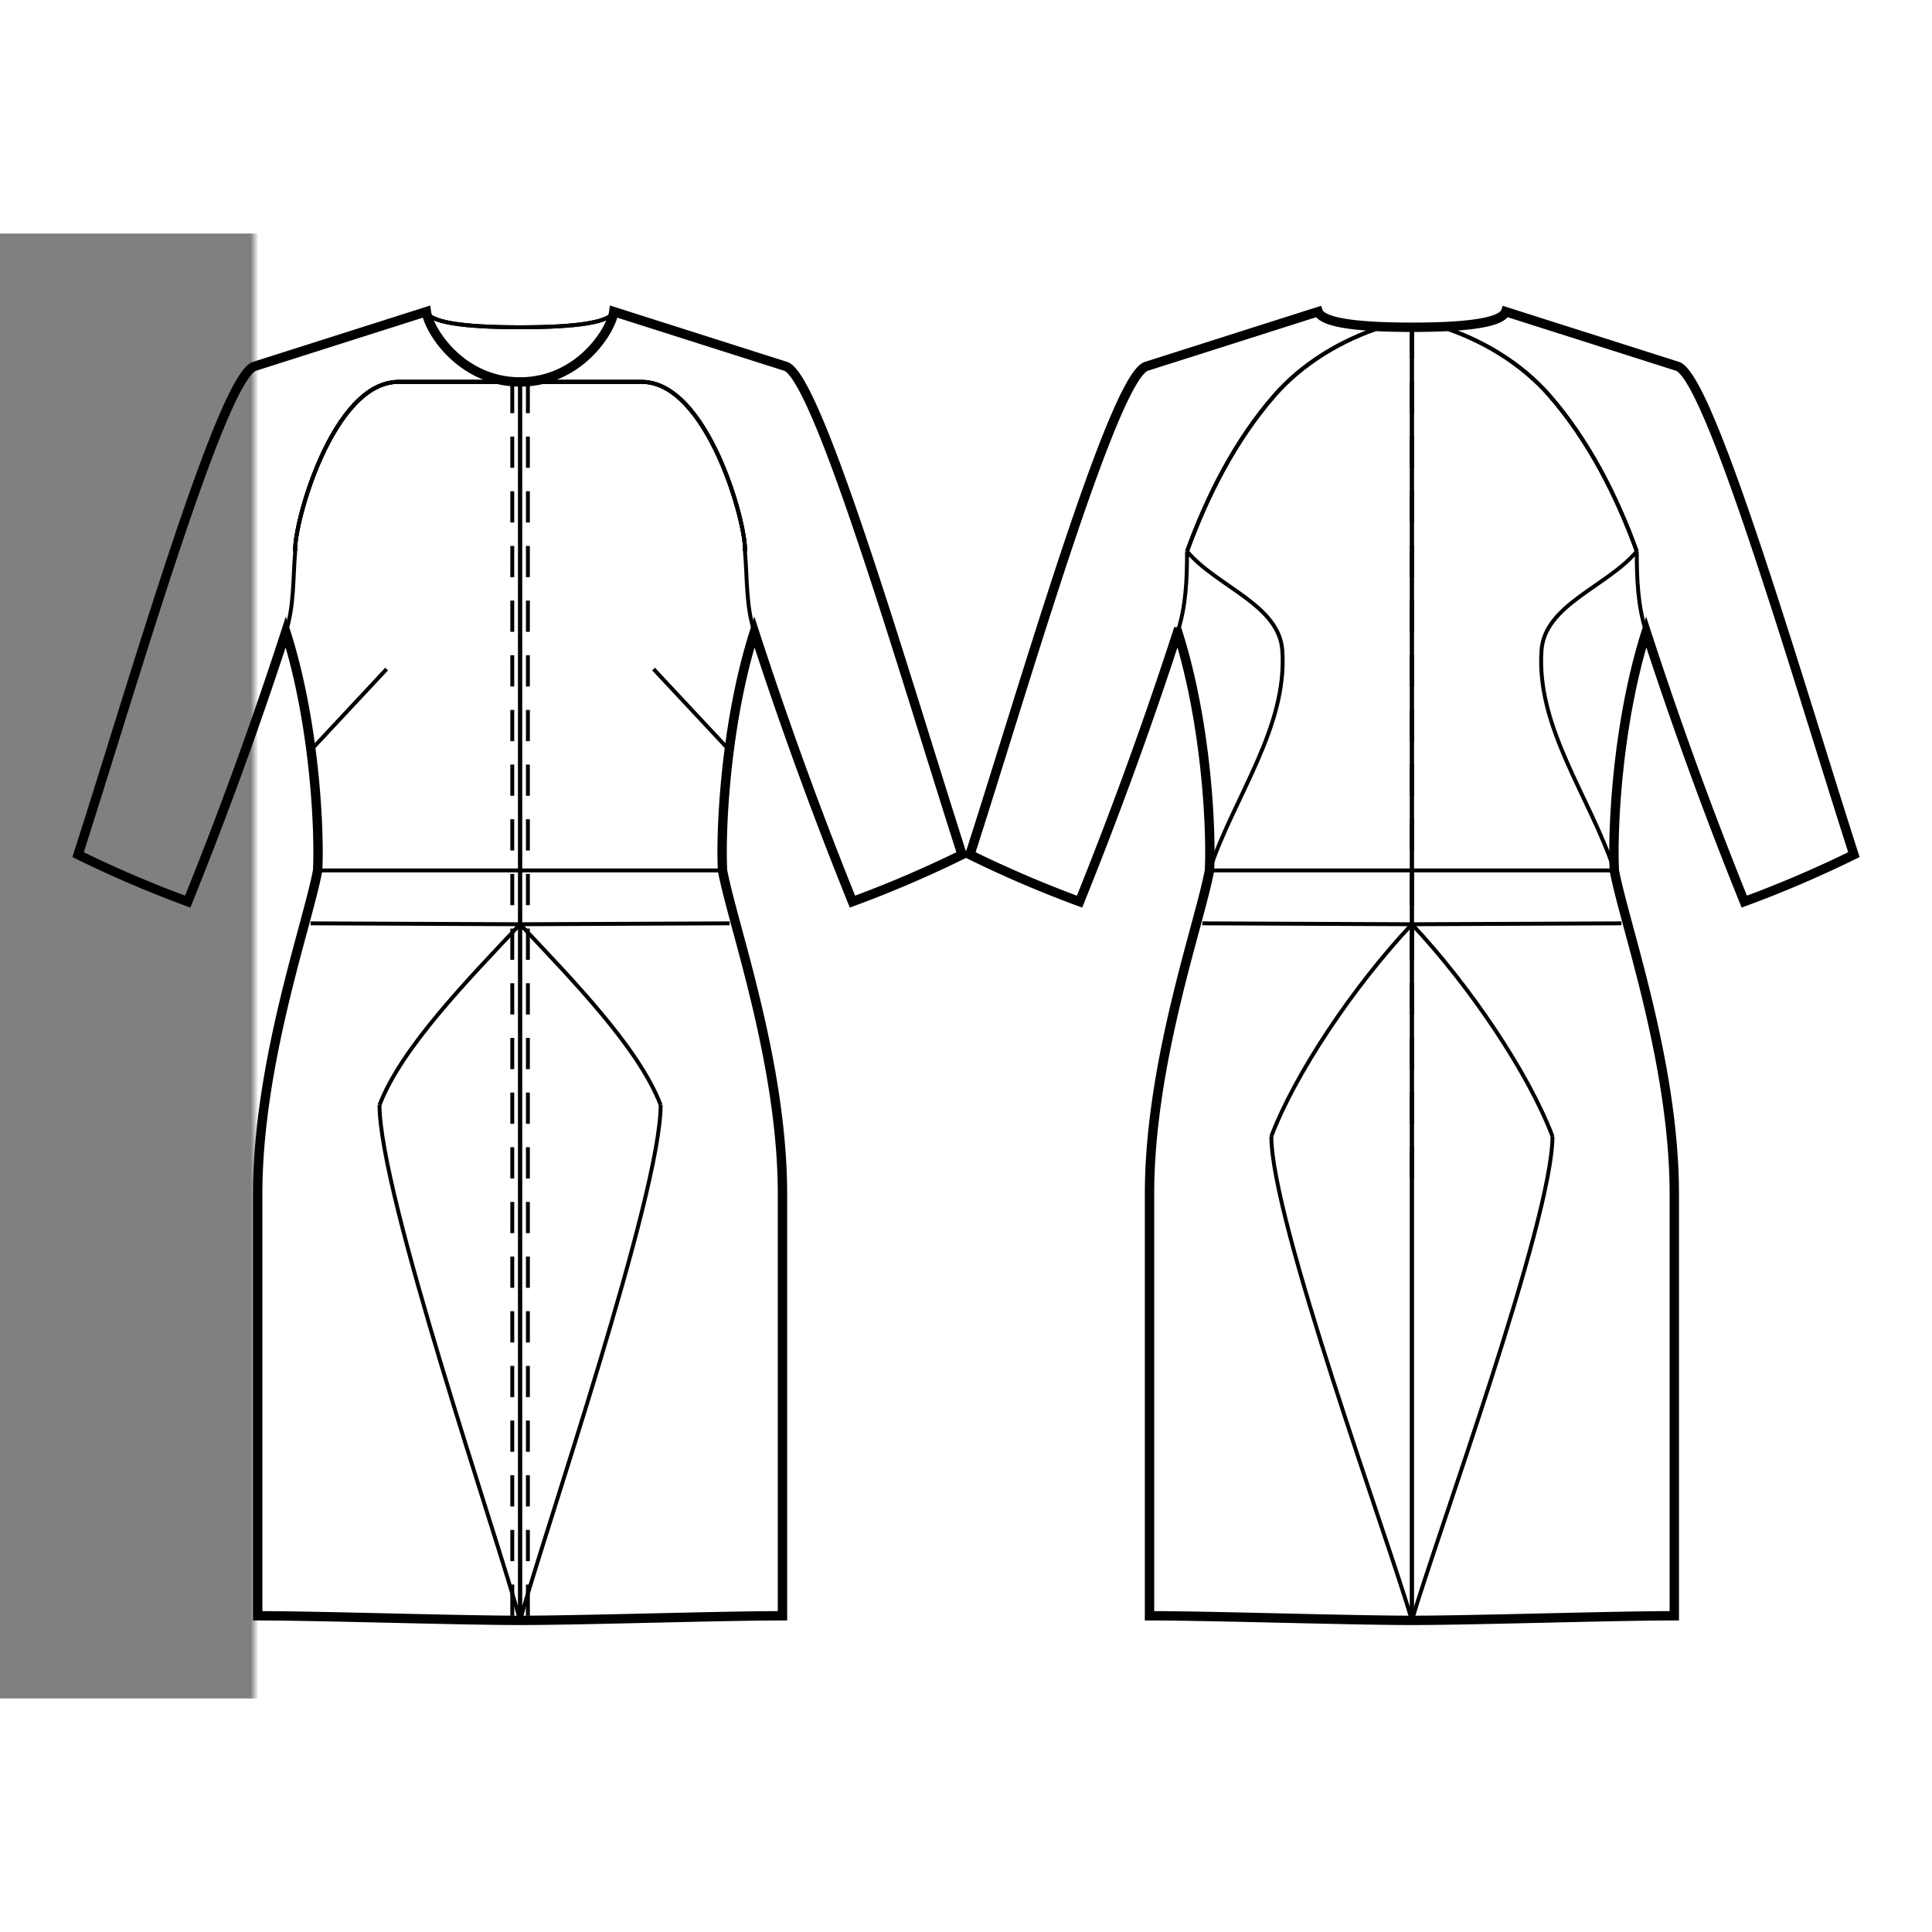 <svg xmlns="http://www.w3.org/2000/svg" width="700" height="700" style="overflow:hidden;position:relative" viewBox="-32.599 10 247.399 187.586"><rect x="-32.599" y="10" width="247.399" height="187.586" fill="#808080" stroke="none"/><defs><mask id="a" width="700" height="700" x="0" y="0"><path fill="#fff" d="M-1000-1000h2000v2000h-2000z"/><path stroke="#000" stroke-width="1.2" d="M148.2 187.586c-7.84 0-25.758-.586-33.6-.586v-54c0-16.86 6.398-34.538 7.677-41.445.256-5.131-.348-18.802-4.076-30.555a527 527 0 0 1-12.562 34.55 146 146 0 0 1-14.038-6.018c6.801-21.094 18.376-61.188 22.6-62.532l22-7q.728 2 12 2t12-2l22 7c4.224 1.344 15.798 41.438 22.599 62.532a146 146 0 0 1-14.038 6.017A527 527 0 0 1 178.2 61c-3.729 11.753-4.333 25.424-4.076 30.555 1.279 6.907 7.676 24.585 7.676 41.445v54c-7.842 0-25.76.586-33.6.586M34 187.586c-7.841 0-25.759-.586-33.6-.586v-54c0-16.86 6.397-34.538 7.676-41.445C8.332 86.424 7.728 72.753 4 61A527 527 0 0 1-8.561 95.55 146 146 0 0 1-22.6 89.531C-15.8 68.438-4.224 28.344 0 27l22-7c.333 2.478 4.5 9 12 9s11.667-6.522 12-9l22 7c4.224 1.344 15.798 41.438 22.6 62.532A146 146 0 0 1 76.56 95.55 527 527 0 0 1 64 61c-3.728 11.753-4.332 25.424-4.076 30.555C61.203 98.462 67.6 116.14 67.6 133v54c-7.841 0-25.759.586-33.6.586"/></mask></defs><path fill="#fff" d="M-1000-1000h2000v2000h-2000z" mask="url(#a)"/><path fill="none" stroke="#000" stroke-width="1.2" d="M148.2 187.586c-7.84 0-25.758-.586-33.6-.586v-54c0-16.86 6.398-34.538 7.677-41.445.256-5.131-.348-18.802-4.076-30.555a527 527 0 0 1-12.562 34.55 146 146 0 0 1-14.038-6.018c6.801-21.094 18.376-61.188 22.6-62.532l22-7q.728 2 12 2t12-2l22 7c4.224 1.344 15.798 41.438 22.599 62.532a146 146 0 0 1-14.038 6.017A527 527 0 0 1 178.2 61c-3.729 11.753-4.333 25.424-4.076 30.555 1.279 6.907 7.676 24.585 7.676 41.445v54c-7.842 0-25.76.586-33.6.586"/><path fill="none" stroke="#000" stroke-width=".5" d="m122.277 91.555 25.924-.001M121.368 98.33l26.833.116M121.368 98.33l26.833.116M148.2 98.446c-7.436 7.914-14.917 19.032-18 27.154M130.2 125.6c0 10.758 15.001 51.655 18 61.986M121.368 98.33l26.833.116M119.406 50.693c3.761 4.497 11.787 6.822 12.198 12.67M131.604 63.363c.694 9.874-6.218 18.795-9.327 28.192M118.2 61c1.082-3.286 1.206-6.848 1.206-10.307M119.406 50.693c2.606-7.16 6.17-14.194 11.174-19.94 3.598-4.133 8.652-7.157 13.874-8.819M148.2 22v165.586"/><path fill="none" stroke="#000" stroke-dasharray="4, 3" stroke-width=".5" d="M148.2 22v111"/><path fill="none" stroke="#000" stroke-width=".5" d="M176.995 50.693c-2.606-7.16-6.17-14.194-11.173-19.94-3.6-4.133-8.652-7.157-13.874-8.819M119.406 50.693c2.606-7.16 6.17-14.194 11.174-19.94 3.598-4.133 8.652-7.157 13.874-8.819M175.033 98.33l-26.832.116M175.033 98.33l-26.832.116M148.2 98.446c7.437 7.914 14.918 19.032 18 27.154M166.2 125.6c0 10.758-15 51.655-18 61.986M175.033 98.33l-26.832.116M176.995 50.693c-3.761 4.497-11.787 6.822-12.198 12.67M164.797 63.363c-.694 9.874 6.218 18.795 9.328 28.192"/><path fill="none" stroke="#000" stroke-width=".5" d="M178.2 61c-1.081-3.286-1.205-6.848-1.205-10.307M176.995 50.693c-2.606-7.16-6.17-14.194-11.173-19.94-3.6-4.133-8.652-7.157-13.874-8.819M148.2 22v165.586"/><path fill="none" stroke="#000" stroke-dasharray="4, 3" stroke-width=".5" d="M148.2 22v111"/><path fill="none" stroke="#000" stroke-width=".5" d="m174.125 91.555-25.924-.001"/><path fill="none" stroke="#000" stroke-width="1.2" d="M34 187.586c-7.841 0-25.759-.586-33.6-.586v-54c0-16.86 6.397-34.538 7.676-41.445C8.332 86.424 7.728 72.753 4 61A527 527 0 0 1-8.561 95.55 146 146 0 0 1-22.6 89.531C-15.8 68.438-4.224 28.344 0 27l22-7c.333 2.478 4.5 9 12 9s11.667-6.522 12-9l22 7c4.224 1.344 15.798 41.438 22.6 62.532A146 146 0 0 1 76.56 95.55 527 527 0 0 1 64 61c-3.728 11.753-4.332 25.424-4.076 30.555C61.203 98.462 67.6 116.14 67.6 133v54c-7.841 0-25.759.586-33.6.586"/><path fill="none" stroke="#000" stroke-width=".5" d="M22 20q.728 2 12 2M34 29v158.586"/><path fill="none" stroke="#000" stroke-dasharray="4, 3" stroke-width=".5" d="M33 29v158.586"/><path fill="none" stroke="#000" stroke-width=".5" d="M5.205 50.693c-.23-3.38 4.753-21.7 13.224-21.7h15.157"/><path fill="none" stroke="#000" stroke-width=".5" d="M5.205 50.693c-.23-3.38 4.753-21.7 13.224-21.7h15.157M8.076 91.555 34 91.554M7.168 98.33 34 98.447M7.168 98.33 34 98.447M34 98.446c-6.694 7.124-15.225 15.842-18 23.154M16 121.6c0 11.4 15 54.989 18 65.986M7.223 76.133l9.685-10.364M4 61c1.082-3.286.904-6.861 1.205-10.307"/><path fill="none" stroke="#000" stroke-width=".5" d="M5.205 50.693c-.23-3.38 4.753-21.7 13.224-21.7h15.157M46 20q-.728 2-12 2M22 20q.728 2 12 2"/><path fill="none" stroke="#000" stroke-width=".5" d="M46 20q-.728 2-12 2M34 29v158.586"/><path fill="none" stroke="#000" stroke-dasharray="4, 3" stroke-width=".5" d="M35 29v158.586"/><path fill="none" stroke="#000" stroke-width=".5" d="M62.795 50.693c.23-3.38-4.753-21.7-13.224-21.7H34.414"/><path fill="none" stroke="#000" stroke-width=".5" d="M62.795 50.693c.23-3.38-4.753-21.7-13.224-21.7H34.414M59.924 91.555 34 91.554M60.832 98.33 34 98.447M60.832 98.33 34 98.447M34 98.446c6.694 7.124 15.225 15.842 18 23.154M52 121.6c0 11.4-15 54.989-18 65.986M60.777 76.133 51.092 65.77M64 61c-1.082-3.286-.904-6.861-1.205-10.307"/><path fill="none" stroke="#000" stroke-width=".5" d="M62.795 50.693c.23-3.38-4.753-21.7-13.224-21.7H34.414"/></svg>